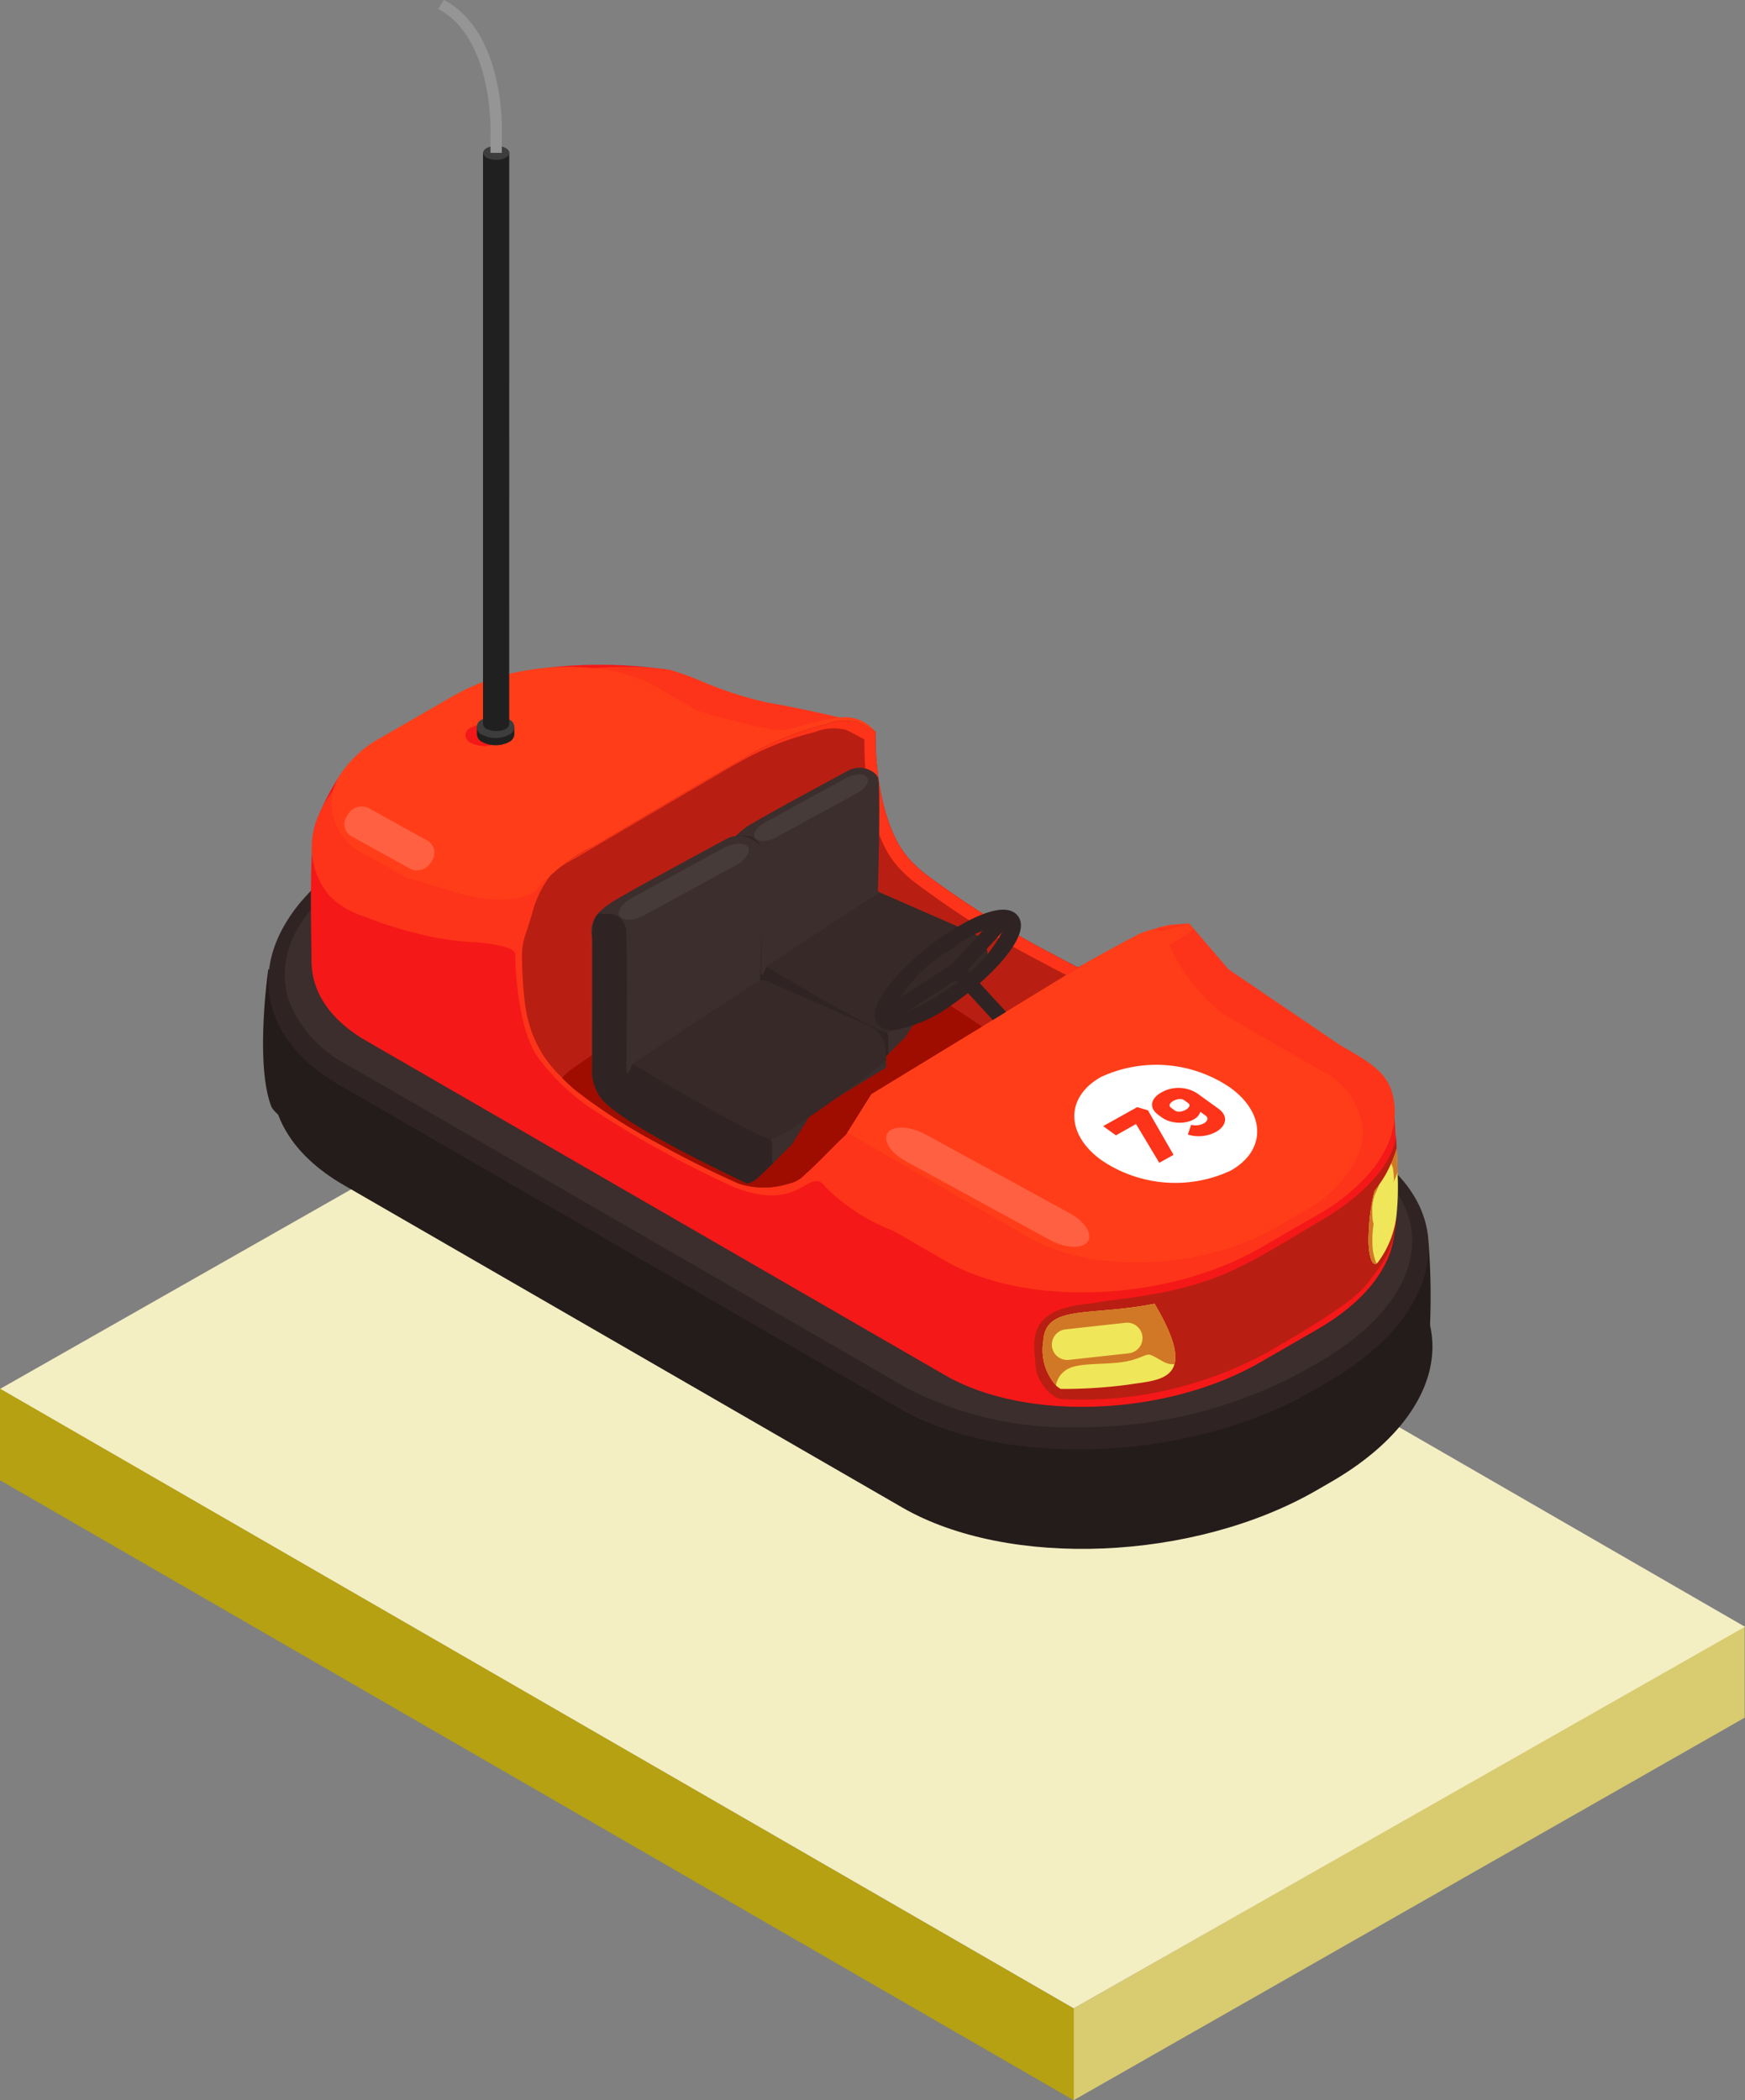 <svg xmlns="http://www.w3.org/2000/svg" width="65.871" height="79.266" viewBox="0 0 65.871 79.266">
  <rect x="0" y="0" width="65.871" height="79.266" fill="#808080" stroke="none"/>
  <g id="Group_36227" data-name="Group 36227" transform="translate(-88.395 -303.22)">
    <g id="Group_36241" data-name="Group 36241" transform="translate(93.586 338.212)">
      <g id="Group_36240" data-name="Group 36240" transform="translate(0 20.404)">
        <g id="Group_36239" data-name="Group 36239">
          <path id="Path_61709" data-name="Path 61709" d="M146.1,393.164l25.333-14.439v3.466L146.1,396.63Z" transform="translate(-110.765 -372.76)" fill="#d8cb70"/>
          <path id="Path_61710" data-name="Path 61710" d="M128.926,393.164l-40.531-23.4v3.466l40.531,23.4Z" transform="translate(-93.586 -372.76)" fill="#b5a111"/>
        </g>
      </g>
      <path id="Path_61711" data-name="Path 61711" d="M154.265,368.842,113.746,345.46l-25.34,14.4,40.519,23.382Z" transform="translate(-93.586 -342.438)" fill="#f4eec3"/>
    </g>
    <g id="Group_36250" data-name="Group 36250" transform="translate(-97.377 186.033)">
      <g id="Group_36246" data-name="Group 36246" transform="translate(195.703 117.187)">
        <g id="Group_36242" data-name="Group 36242" transform="translate(0 29.408)">
          <path id="Path_61712" data-name="Path 61712" d="M216.258,166.1l21.081,12.176c4.008,2.314,3.505,6.356-1.122,9.027l-.549.317c-4.628,2.671-11.629,2.962-15.637.648L198.95,176.1c-4.008-2.314-3.505-6.356,1.122-9.028l.549-.317C205.25,164.079,212.25,163.789,216.258,166.1Z" transform="translate(-195.903 -160.781)" fill="#241c1b"/>
          <path id="Path_61713" data-name="Path 61713" d="M195.9,169.957s-.514,3.541.112,5.171,27.17,15.428,27.17,15.428l16.47-5.7a26.37,26.37,0,0,0,.048-4.563C238.416,180.407,195.9,169.957,195.9,169.957Z" transform="translate(-195.703 -162.781)" fill="#241c1b"/>
          <path id="Path_61714" data-name="Path 61714" d="M235.99,181.347l-.549.317c-4.628,2.671-11.628,2.962-15.636.648l-21.08-12.176c-2.685-1.55-3.345-3.874-2.1-6.043a6.177,6.177,0,0,1,.681-.953,8.823,8.823,0,0,1,1.592-1.424q.441-.314.949-.607l.549-.318a16.476,16.476,0,0,1,4.754-1.775,18.766,18.766,0,0,1,7.289-.144,11.536,11.536,0,0,1,3.593,1.272l5.014,2.9a40.013,40.013,0,0,0,5.848,3.593l.19-.107.38.22,3.174,1.832,6.475,3.739q.275.159.522.328a6.361,6.361,0,0,1,.913.753,5.265,5.265,0,0,1,.377.421C240.776,176.134,239.73,179.187,235.99,181.347Z" transform="translate(-195.82 -158.581)" fill="#2f2423"/>
          <path id="Path_61715" data-name="Path 61715" d="M226.956,183.265a13.245,13.245,0,0,1-6.483-1.48l-21.081-12.176a4.683,4.683,0,0,1-2.247-2.449,3.34,3.34,0,0,1,.373-2.755,5.591,5.591,0,0,1,.614-.859,8.229,8.229,0,0,1,1.481-1.323c.277-.2.58-.391.9-.577l.549-.317a15.921,15.921,0,0,1,4.575-1.707,18.94,18.94,0,0,1,3.964-.421,16.547,16.547,0,0,1,3.081.279,10.866,10.866,0,0,1,3.4,1.2l4.966,2.871a40.414,40.414,0,0,0,5.925,3.637l.295.149.17-.1,9.725,5.615c.17.1.332.2.481.3a5.707,5.707,0,0,1,.826.679,4.573,4.573,0,0,1,.333.372,3.127,3.127,0,0,1,.7,2.62c-.271,1.439-1.5,2.856-3.466,3.99l-.549.318A17.571,17.571,0,0,1,226.956,183.265Z" transform="translate(-196.18 -158.81)" fill="#3b2e2c"/>
        </g>
        <path id="Path_61716" data-name="Path 61716" d="M215.569,159.9l21.867,12.625c3.046,1.759,2.664,4.831-.853,6.861l-2.167,1.251c-3.517,2.031-8.838,2.251-11.884.493L200.665,168.5c-3.046-1.759-2.664-4.831.853-6.861l2.167-1.251C207.2,158.359,212.523,158.138,215.569,159.9Z" transform="translate(-196.776 -129.221)" fill="#f51818"/>
        <path id="Path_61717" data-name="Path 61717" d="M239.474,173l0,.013v0c-.033.3-.172.9-.172.9l-16.007,3.948-24.7-14.808,0,0s-.02-.737-.029-1.664c-.008-.85-.005-1.86.034-2.6a6.056,6.056,0,0,1,.09-.882c0-.009,0-.02.007-.029v-.006c.006-.022.012-.044.018-.066s.007-.025.011-.037.009-.03.014-.045a8.908,8.908,0,0,1,.935-1.844h0l.858-.483,4.653-2.62,1.44-.811h.006l.013,0a17.513,17.513,0,0,1,5.349-.047l.107.014c.13.017.389.536.523.556a5.74,5.74,0,0,1,1.851.642c.743.437,1.657.977,2.69,1.591.782.464,1.633.97,2.53,1.5l.353.209a8,8,0,0,0,.3,1.192,4.984,4.984,0,0,0,.413.92,3.326,3.326,0,0,0,.347.492,5.125,5.125,0,0,0,.558.541,40.037,40.037,0,0,0,5.849,3.593l.19-.107c.222-.124.615-.344,1.053-.585.24-.131.493-.269.739-.4l.419.25,3.048,1.827c3.72,2.229,6.445,3.865,6.445,3.865v0c0,.029.029.339.058.8.028.419.058.965.078,1.535A15.936,15.936,0,0,1,239.474,173Z" transform="translate(-196.757 -126.647)" fill="#f51818"/>
        <path id="Path_61718" data-name="Path 61718" d="M239.427,168.064v0c-.2-.9-.855-1.267-1.987-1.921l-4.22-2.863c-.054-.066-1.486-1.735-1.486-1.735l-.713.059-.329.073-.246.073c-.2.066-1.431.643-1.671.774-.438.241-.831.46-1.053.585l-.19.107a40.042,40.042,0,0,1-5.849-3.593,5.124,5.124,0,0,1-.558-.541,3.325,3.325,0,0,1-.347-.492,4.985,4.985,0,0,1-.413-.92,8,8,0,0,1-.3-1.192c-.055-.316-.093-.619-.119-.9l-.493-.285-.375-1.393s-1.91-.467-3.216-.68a14.332,14.332,0,0,1-2.67-.872,10.082,10.082,0,0,0-1.074-.377l-.107-.014a14.07,14.07,0,0,0-2.762-.047,14.316,14.316,0,0,0-4.045.908,11.187,11.187,0,0,0-1.518.725l-2.167,1.251a8.613,8.613,0,0,0-.968.644,6.184,6.184,0,0,0-1.134,1.109,3.99,3.99,0,0,0-.661,1.219c-.005.015-.009.03-.014.045s-.008.025-.011.037-.013.044-.018.066v.006c0,.009,0,.02-.007.029a2.815,2.815,0,0,0-.09.882,2.919,2.919,0,0,0,.647,1.65,3.106,3.106,0,0,0,1.335.8,13.536,13.536,0,0,0,1.928.626,10.763,10.763,0,0,0,2.184.346c.308.009,1.584.131,1.584.449,0,.428.076,2.793.861,3.9a8.226,8.226,0,0,0,2.332,2.135,39.352,39.352,0,0,0,5.1,2.774c2.533.987,2.8-.867,3.428-.009a7.4,7.4,0,0,0,2.557,1.647l1.964,1.134c3.046,1.759,8.367,1.539,11.884-.492l2.167-1.251a7.286,7.286,0,0,0,2.017-1.647,4.408,4.408,0,0,0,.584-.915,3.173,3.173,0,0,0,.3-1.115A2.693,2.693,0,0,0,239.427,168.064Z" transform="translate(-196.776 -126.694)" fill="#fd3419"/>
        <path id="Path_61719" data-name="Path 61719" d="M238.489,170.4a4.761,4.761,0,0,1-2.046,2.034l-1.017.588c-2.747,1.585-6.9,1.757-9.278.384l-4.211-2.431-3.262-1.883-9.826-9.585-6.241.309-.934-.54-.386-.222-.177-.1a2.125,2.125,0,0,1-1.26-2.407,2.32,2.32,0,0,1,.276-.626,4.27,4.27,0,0,1,1.534-1.391l2.75-1.587a8.265,8.265,0,0,1,2.673-.938l.013,0a9.385,9.385,0,0,1,2.586-.094,6.129,6.129,0,0,1,2.39.716l1.546.893,2.962,1.71,3.893,2.248.326.189a4.981,4.981,0,0,0,.413.92,3.325,3.325,0,0,0,.347.492,5.128,5.128,0,0,0,.558.541,40.042,40.042,0,0,0,5.849,3.593l.19-.107c.222-.124.615-.344,1.053-.585l.381.22,3.165,1.827,4.354,2.514a2.834,2.834,0,0,1,1.6,2.142A2.351,2.351,0,0,1,238.489,170.4Z" transform="translate(-197.21 -126.692)" fill="#ff3e19"/>
        <path id="Path_61720" data-name="Path 61720" d="M208.025,155.422a1.109,1.109,0,0,1,1,0,.306.306,0,0,1,0,.58,1.109,1.109,0,0,1-1,0A.306.306,0,0,1,208.025,155.422Z" transform="translate(-200.176 -127.963)" fill="#f51818"/>
        <path id="Path_61721" data-name="Path 61721" d="M209.911,155.378l-.211,0a1.109,1.109,0,0,0-1,0l-.014.009-.192,0v.279h0a.358.358,0,0,0,.209.289,1.109,1.109,0,0,0,1,0,.349.349,0,0,0,.206-.291h0Z" transform="translate(-200.424 -127.947)" fill="#202020"/>
        <path id="Path_61722" data-name="Path 61722" d="M208.7,154.935a1.109,1.109,0,0,1,1,0,.306.306,0,0,1,0,.58,1.109,1.109,0,0,1-1,0A.306.306,0,0,1,208.7,154.935Z" transform="translate(-200.424 -127.783)" fill="#3d3d3d"/>
        <g id="Group_36243" data-name="Group 36243" transform="translate(8.306 5.506)">
          <path id="Path_61723" data-name="Path 61723" d="M210.074,130.376h-.146a.829.829,0,0,0-.7,0l-.01.006-.134,0v21.564h0a.23.23,0,0,0,.146.185.828.828,0,0,0,.7,0,.222.222,0,0,0,.143-.186h0Z" transform="translate(-209.088 -130.121)" fill="#202020"/>
          <path id="Path_61724" data-name="Path 61724" d="M209.232,130.169a.828.828,0,0,1,.7,0c.192.1.193.269,0,.372a.828.828,0,0,1-.7,0C209.04,130.437,209.039,130.271,209.232,130.169Z" transform="translate(-209.088 -130.092)" fill="#3d3d3d"/>
        </g>
        <path id="Path_61725" data-name="Path 61725" d="M255.539,182.281c0,.22-.009.434-.018.624a3.413,3.413,0,0,1-.762,2.113c-.517.7-.6,1.015-4.087,3.035a14.62,14.62,0,0,1-7.722,1.779c-.484.015-1.013-.755-1.043-1.192-.067-.975-.428-2.175,2.007-2.414.247-.024.508-.089.8-.123,4.05-.475,4.944-1.243,7.9-2.975s2.893-3.283,2.893-3.283l.035.824S255.553,181.5,255.539,182.281Z" transform="translate(-212.74 -137.024)" fill="#b91e12"/>
        <path id="Path_61726" data-name="Path 61726" d="M211.57,166.332a3.271,3.271,0,0,0,.733.577,12.235,12.235,0,0,0,1.4.756c.542.248,1.1.456,1.662.659q2.331.844,4.705,1.568a2.077,2.077,0,0,0,1.906-.088c.247-.171.5-.327.76-.484,1.2-.74,2.427-1.45,3.649-2.161q2.049-1.193,4.1-2.375c.7-.406,1.455-.775,2.121-1.239.382-.266,1.412-.718,1.277-.876l-.136-.156-1.457.426-3.644,1.787c-.028,0-.092-.119-.115-.136-.1-.072-.191-.042-.317-.045-.283-.009-.565,0-.848-.02a7.4,7.4,0,0,1-1.727-.3,11.945,11.945,0,0,1-1.926-.864,5,5,0,0,1-1-.628,4.913,4.913,0,0,1-1.1-1.679,6.459,6.459,0,0,1-.54-1.446,6.29,6.29,0,0,1-.085-1.28q0-.676.022-1.354c.006-.205.282-.865.221-.94a8.389,8.389,0,0,0,.681-.751,1.452,1.452,0,0,0-1.359-.537c-.942.1-1.854.488-2.319.488a29.076,29.076,0,0,1-3.032-.741,14.364,14.364,0,0,0-7.117,2.249c-2.923,2.141-4.436,3.224-3.894,4.052,1.44.308,2.969,1.146,4.474.689a1.111,1.111,0,0,0,.536-.316c.069-.083.121-.18.195-.259a.947.947,0,0,1,.769-.222.286.286,0,0,1,.182.059.311.311,0,0,1,.067.223,26.5,26.5,0,0,1-.054,3.259,1.3,1.3,0,0,0,.018.694c.077.128.257.2.365.3C211.087,165.539,211.262,165.985,211.57,166.332Z" transform="translate(-198.799 -127.662)" fill="#ff3e19"/>
        <path id="Path_61727" data-name="Path 61727" d="M236.713,175.532l-3.336,1.245s-1.822-1.189-2.027-1.934a.45.45,0,0,0-.138-.213c-.465-.434-1.554-.317,3.341-3.865a22.276,22.276,0,0,1,3.835-2.292c.613.331,1.019.537,1.019.537l.19-.107c.222-.124.615-.344,1.053-.585.24-.131.493-.269.739-.4l.254-.136a2.905,2.905,0,0,1,.6-.214,1.764,1.764,0,0,1,.39.069l.056.122a7.058,7.058,0,0,0,2.155,2.982C245.28,171.027,236.713,175.532,236.713,175.532Z" transform="translate(-208.651 -132.491)" fill="#ff3e19"/>
        <path id="Path_61728" data-name="Path 61728" d="M232.37,164.287l-2.9,1.772-.5.31-.4.245-.6.363-3.585,2.187-.959,1.532c-.064.059-.122.117-.187.175-.234.228-.462.462-.7.7l-.006.006c-.263.263-.526.514-.807.76a1.137,1.137,0,0,1-.433.2c-.035.012-.07.018-.105.03a3.069,3.069,0,0,1-1.778-.018h-.006c-.783-.339-1.947-.906-3.1-1.544a21.594,21.594,0,0,1-3.047-1.959,6.638,6.638,0,0,1-.544-.5,4.385,4.385,0,0,1-1.287-2.188c-.047-.175-.076-.351-.105-.52a15.857,15.857,0,0,1-.122-1.742,2.508,2.508,0,0,1,.163-1.047c.07-.216.134-.433.205-.649a3.956,3.956,0,0,1,.7-1.479,6.738,6.738,0,0,1,1.608-1.1q2.684-1.579,5.369-3.152c.292-.17.585-.339.889-.5a11.112,11.112,0,0,1,2.532-.959,1.909,1.909,0,0,1,1.164-.094c.245.1.479.246.719.368a11.91,11.91,0,0,0,.047,1.269c.03.275.064.579.123.894a7.514,7.514,0,0,0,.3,1.187,5.231,5.231,0,0,0,.409.924,3.741,3.741,0,0,0,.351.491,4.971,4.971,0,0,0,.556.538,32.6,32.6,0,0,0,4.83,3.058c.614.334,1.018.538,1.018.538S232.248,164.351,232.37,164.287Z" transform="translate(-201.424 -127.873)" fill="#b91e12"/>
        <path id="Path_61729" data-name="Path 61729" d="M229.452,171.1l-.6.363-3.585,2.187-.959,1.532c-.064.059-.122.117-.187.175-.234.228-.462.462-.7.7l-.006.006c-.263.263-.526.514-.807.76a1.137,1.137,0,0,1-.433.2c-.035.012-.07.018-.105.03a3.069,3.069,0,0,1-1.778-.018h-.006c-.783-.339-1.947-.906-3.1-1.544a21.6,21.6,0,0,1-3.047-1.959,6.636,6.636,0,0,1-.544-.5,2.255,2.255,0,0,1,.356-.316c.76-.538,8.07-5.655,8.913-5.515A60.191,60.191,0,0,1,229.452,171.1Z" transform="translate(-202.312 -132.355)" fill="#9f0d00"/>
        <path id="Path_61730" data-name="Path 61730" d="M214.279,160.117q2.684-1.578,5.368-3.152c.293-.17.585-.339.889-.5a11.11,11.11,0,0,1,2.532-.959,1.913,1.913,0,0,1,1.164-.093c.245.1.479.245.719.368a11.71,11.71,0,0,0,.047,1.269c.03.274.064.578.123.895a7.451,7.451,0,0,0,.3,1.187,5.27,5.27,0,0,0,.409.924,3.671,3.671,0,0,0,.351.491,4.912,4.912,0,0,0,.555.538,32.7,32.7,0,0,0,4.831,3.059c.534.29.909.483,1,.527l.633-.387c-.122.064-.192.105-.192.105s-.4-.2-1.018-.538a32.606,32.606,0,0,1-4.83-3.058,4.977,4.977,0,0,1-.556-.538,3.738,3.738,0,0,1-.351-.491,5.222,5.222,0,0,1-.409-.924,7.52,7.52,0,0,1-.3-1.187c-.059-.315-.093-.619-.123-.894a11.911,11.911,0,0,1-.047-1.269c-.24-.122-.474-.269-.719-.368a1.909,1.909,0,0,0-1.164.094,11.111,11.111,0,0,0-2.532.959c-.3.158-.6.327-.889.5q-2.684,1.579-5.369,3.152a11.674,11.674,0,0,0-1.264.784C213.718,160.433,214.013,160.275,214.279,160.117Z" transform="translate(-202.25 -127.873)" fill="#fd3419"/>
        <path id="Path_61731" data-name="Path 61731" d="M247.408,167.554l.077-.023-2.725,1.359c.222-.124.615-.344,1.053-.585.24-.131.493-.269.739-.4l.254-.136A2.9,2.9,0,0,1,247.408,167.554Z" transform="translate(-213.815 -132.477)" fill="#ff3e19"/>
        <path id="Path_61732" data-name="Path 61732" d="M250.366,167.208l-1.286.2a3.5,3.5,0,0,1,.574-.145C249.953,167.254,250.362,167.208,250.366,167.208Z" transform="translate(-215.41 -132.358)" fill="#ff3e19"/>
        <path id="Path_61733" data-name="Path 61733" d="M245.254,176.127a4.955,4.955,0,0,1,4.88.4c1.352.976,1.359,2.379.015,3.134a4.955,4.955,0,0,1-4.88-.4C243.917,178.285,243.91,176.882,245.254,176.127Z" transform="translate(-213.627 -135.479)" fill="#fff"/>
        <g id="Group_36244" data-name="Group 36244" transform="translate(31.71 41.058)">
          <path id="Path_61734" data-name="Path 61734" d="M247.256,178.2l.408.12L248.63,180l-.539.3-.877-1.463-.759.427-.483-.348Z" transform="translate(-245.972 -177.473)" fill="#fd3419"/>
          <path id="Path_61735" data-name="Path 61735" d="M250.375,178.443a.674.674,0,0,0,.482-.056c.137-.078.182-.2.069-.286l-.207-.149c-.1.418-.953.571-1.452.212l-.118-.086c-.414-.3-.267-.647.1-.855a1.308,1.308,0,0,1,1.356.034l.8.577c.411.3.276.671-.093.878a1.383,1.383,0,0,1-1.06.1Zm-.613-.539c.213.153.71-.13.5-.281l-.149-.108c-.209-.152-.713.128-.5.281Z" transform="translate(-247.053 -177.05)" fill="#fd3419"/>
        </g>
        <g id="Group_36245" data-name="Group 36245" transform="translate(6.614 0)">
          <path id="Path_61736" data-name="Path 61736" d="M209.676,129.476h-.427V128.7c0-.041.1-3.549-1.971-4.657l.213-.34c2.291,1.225,2.191,4.849,2.185,5Z" transform="translate(-207.278 -123.708)" fill="#959595"/>
        </g>
      </g>
      <path id="Path_61737" data-name="Path 61737" d="M247.339,192.244c-.175.631-1,.655-1.737.772a18.538,18.538,0,0,1-2.555.163.756.756,0,0,1-.182-.134,2.02,2.02,0,0,1-.479-1.655c.076-1.427,1.749-.935,4.2-1.427C247.281,191.133,247.456,191.823,247.339,192.244Z" transform="translate(-17.233 -23.572)" fill="#efe759"/>
      <path id="Path_61738" data-name="Path 61738" d="M262.914,183.149a3.662,3.662,0,0,1-.708,1.831.352.352,0,0,1-.053.047c-.222.117-.339-.567-.292-1.181a7.507,7.507,0,0,1,.216-1.562,4.433,4.433,0,0,0,.836-1.59s.023.392.035.889A10.593,10.593,0,0,1,262.914,183.149Z" transform="translate(-24.421 -20.15)" fill="#efe759"/>
      <path id="Path_61739" data-name="Path 61739" d="M247.339,192.244a.709.709,0,0,1-.409-.088c-.719-.4-.426-.3-1.158-.076s-1.848.076-2.386.31a.877.877,0,0,0-.521.655,2.02,2.02,0,0,1-.479-1.655c.076-1.427,1.749-.935,4.2-1.427C247.281,191.133,247.456,191.823,247.339,192.244Z" transform="translate(-17.233 -23.572)" fill="#d17826"/>
      <path id="Path_61740" data-name="Path 61740" d="M262.948,181.582a2.8,2.8,0,0,1-.146.351,3.071,3.071,0,0,0-.228.5,1.378,1.378,0,0,1-.334.713.855.855,0,0,0-.192.386,3.254,3.254,0,0,0-.047.684,1.985,1.985,0,0,0,.152.807c-.222.117-.339-.567-.292-1.181a7.507,7.507,0,0,1,.216-1.562,2.552,2.552,0,0,0,.187-.251,3.831,3.831,0,0,0,.444-.79,3.231,3.231,0,0,0,.205-.549S262.937,181.085,262.948,181.582Z" transform="translate(-24.421 -20.15)" fill="#d17826"/>
      <path id="Path_61741" data-name="Path 61741" d="M225.085,169.221v.241l-1.649,1.007-.81.493-.08.129-.578.923c-.044.04-.084.08-.128.12-.161.157-.317.317-.477.477l0,0c-.18.18-.361.353-.553.521a.78.78,0,0,1-.3.14c-.922-.433-4.384-2.1-4.861-2.88a1.558,1.558,0,0,1-.241-.682.787.787,0,0,1,0-.1v0a1.061,1.061,0,0,1,.245-.694l.894-.545,3.847-2.339.549.467.161.08,3.454,1.511a.943.943,0,0,1,.529.842C225.085,169.028,225.085,169.124,225.085,169.221Z" transform="translate(-2.029 -15.669)" fill="#3b2e2c"/>
      <path id="Path_61742" data-name="Path 61742" d="M262.893,182.149a.662.662,0,0,1-.006.105,1.454,1.454,0,0,1-.082.491l-.515,1.181c-.059.123-.117.088-.158-.07a.821.821,0,0,1-.041-.2c-.006-.082-.012-.17-.012-.257a1.852,1.852,0,0,1,.082-.62l.187-.421a3.835,3.835,0,0,0,.444-.79.687.687,0,0,1,.082.3A2.147,2.147,0,0,1,262.893,182.149Z" transform="translate(-24.506 -20.471)" fill="#efe759"/>
      <path id="Path_61743" data-name="Path 61743" d="M226.759,169.927a8.756,8.756,0,0,1-.927.726c-.18.132-.437.317-.722.521s-.594.421-.89.622a8.229,8.229,0,0,1-1.219.738c-.465.172-5.211-.758-4.593-2.491,0,0,4.1-2.734,4.2-2.758a.57.57,0,0,1,.161,0l3.454,1.511a.942.942,0,0,1,.529.842C226.759,169.735,226.759,169.831,226.759,169.927Z" transform="translate(-3.703 -16.375)" fill="#362927"/>
      <path id="Path_61744" data-name="Path 61744" d="M233.049,179.614h0c.208-.276.848-.244,1.425.071l5.446,2.976c.577.315.878.8.671,1.074h0c-.207.276-.849.244-1.426-.071l-5.445-2.975C233.143,180.373,232.841,179.89,233.049,179.614Z" transform="translate(-13.763 -19.682)" fill="#ff6042"/>
      <path id="Path_61745" data-name="Path 61745" d="M220.907,160.985v.076s-3.393,2.16-4.408,2.907a3.025,3.025,0,0,0-.281.22c-.1.141-.606.462-.842.008,0,0,0,0,0-.008V164.1c0-.638.008-4.372,0-4.436a.9.9,0,0,1,.3-.9h0a2.606,2.606,0,0,1,.5-.357c.773-.455,2.79-1.543,3.613-1.986a.885.885,0,0,1,.848,0,.617.617,0,0,1,.275.254C221.019,156.932,220.927,160.435,220.907,160.985Z" transform="translate(-1.998 -10.15)" fill="#3b2e2c"/>
      <path id="Path_61746" data-name="Path 61746" d="M200.689,160.538h0a.611.611,0,0,1,.77-.284l2.285,1.266a.539.539,0,0,1,.11.771h0a.612.612,0,0,1-.77.283l-2.285-1.265A.538.538,0,0,1,200.689,160.538Z" transform="translate(-1.8 -12.584)" fill="#ff6042"/>
      <path id="Path_61747" data-name="Path 61747" d="M221.679,157.008h0c-.116-.154-.474-.136-.8.039l-3.04,1.662c-.322.176-.491.446-.375.6h0c.116.154.474.136.8-.039l3.04-1.661C221.626,157.433,221.8,157.163,221.679,157.008Z" transform="translate(-3.181 -10.488)" fill="#473b39"/>
      <path id="Path_61748" data-name="Path 61748" d="M226.5,169.686v.276l-1.89,1.154-.928.565-.092.147-.662,1.057c-.051.046-.1.092-.147.138-.184.18-.363.363-.547.547l0,0c-.207.207-.414.4-.634.6a.894.894,0,0,1-.34.161c-1.057-.5-5.025-2.4-5.572-3.3a1.785,1.785,0,0,1-.276-.782.9.9,0,0,1,0-.111v0a1.216,1.216,0,0,1,.281-.8l1.025-.625,4.409-2.68.63.535.184.092,3.958,1.732a1.08,1.08,0,0,1,.606.965C226.5,169.466,226.5,169.576,226.5,169.686Z" transform="translate(-7.28 -12.481)" fill="#3b2e2c"/>
      <path id="Path_61749" data-name="Path 61749" d="M221.358,170.449c-.18.18-.361.353-.553.521a.78.78,0,0,1-.3.14c-.922-.433-4.384-2.1-4.861-2.88a1.558,1.558,0,0,1-.241-.682s0,0,0-.008v-.092c0-.638.008-4.372,0-4.436s0-.96.373-.766h0a.6.6,0,0,1,.746.594c.028.429.024,2.054.016,3.37,0,.417,0,.8-.012,1.111,0,.433.2-.149.2-.149s3.459,2.092,4.53,2.493C221.415,169.72,221.27,170.352,221.358,170.449Z" transform="translate(-2.028 -13.503)" fill="#2f2423"/>
      <path id="Path_61750" data-name="Path 61750" d="M227.987,170.314a10.038,10.038,0,0,1-1.062.832c-.207.152-.5.363-.828.6s-.68.483-1.021.713a9.431,9.431,0,0,1-1.4.846c-.533.2-5.972-.869-5.264-2.855,0,0,4.7-3.134,4.818-3.161a.654.654,0,0,1,.184,0l3.958,1.732a1.08,1.08,0,0,1,.607.965C227.987,170.093,227.987,170.2,227.987,170.314Z" transform="translate(-8.767 -13.109)" fill="#362927"/>
      <path id="Path_61751" data-name="Path 61751" d="M221.719,161.668v.087s-3.889,2.476-5.053,3.332a3.485,3.485,0,0,0-.322.252c-.115.161-.694.529-.966.009,0,0,0,0,0-.009v-.106c0-.731.009-5.011,0-5.085a1.03,1.03,0,0,1,.347-1.03h0a2.988,2.988,0,0,1,.57-.409c.886-.521,3.2-1.769,4.141-2.276a1.014,1.014,0,0,1,.972,0,.708.708,0,0,1,.315.291C221.847,157.023,221.742,161.038,221.719,161.668Z" transform="translate(-7.252 -7.577)" fill="#3b2e2c"/>
      <path id="Path_61752" data-name="Path 61752" d="M222.3,157.024h0c-.133-.177-.543-.156-.912.045l-3.484,1.9c-.369.2-.562.511-.429.687h0c.132.177.543.156.911-.045l3.485-1.9C222.239,157.51,222.433,157.2,222.3,157.024Z" transform="translate(-8.304 -7.877)" fill="#473b39"/>
      <path id="Path_61753" data-name="Path 61753" d="M222.228,171.651c-.207.207-.414.4-.634.6a.894.894,0,0,1-.34.161c-1.057-.5-5.025-2.4-5.572-3.3a1.786,1.786,0,0,1-.276-.782s0,0,0-.009v-.106c0-.731.009-5.011,0-5.085s0-1.1.427-.878h0a.682.682,0,0,1,.855.68c.032.492.028,2.354.018,3.862,0,.478,0,.919-.014,1.273,0,.5.234-.171.234-.171s3.965,2.4,5.192,2.857C222.294,170.816,222.127,171.541,222.228,171.651Z" transform="translate(-7.279 -10.557)" fill="#2f2423"/>
      <g id="Group_36247" data-name="Group 36247" transform="translate(218.804 151.517)">
        <path id="Path_61754" data-name="Path 61754" d="M232.989,170.945a.778.778,0,0,1-.366-.08.56.56,0,0,1-.3-.515c0-.786,1.333-2.124,2.587-2.983.442-.3,1.937-1.264,2.621-.9a.56.56,0,0,1,.3.515c0,.786-1.333,2.124-2.587,2.983A5.265,5.265,0,0,1,232.989,170.945Zm4.2-3.994a4.34,4.34,0,0,0-1.942.9,5.65,5.65,0,0,0-2.332,2.5c.093.062.773-.029,2-.87a5.653,5.653,0,0,0,2.333-2.5.109.109,0,0,0,0-.02A.176.176,0,0,0,237.184,166.951Z" transform="translate(-232.325 -166.384)" fill="#2f2423"/>
      </g>
      <g id="Group_36248" data-name="Group 36248" transform="translate(219.075 151.68)">
        <path id="Path_61755" data-name="Path 61755" d="M233.07,170.728l-.317-.492,2.637-1.7,1.729-1.892.431.394-1.812,1.969Z" transform="translate(-232.754 -166.642)" fill="#2f2423"/>
      </g>
      <g id="Group_36249" data-name="Group 36249" transform="translate(221.685 153.602)">
        <path id="Path_61756" data-name="Path 61756" d="M238.956,171.46l-.5.31-1.561-1.69.433-.392Z" transform="translate(-236.892 -169.688)" fill="#2f2423"/>
      </g>
      <path id="Path_61757" data-name="Path 61757" d="M245.811,192.252l-2.265.249a.581.581,0,0,1-.639-.512h0a.581.581,0,0,1,.512-.639l2.265-.249a.581.581,0,0,1,.639.512h0A.581.581,0,0,1,245.811,192.252Z" transform="translate(-17.426 -23.991)" fill="#efe759"/>
    </g>
  </g>
</svg>
